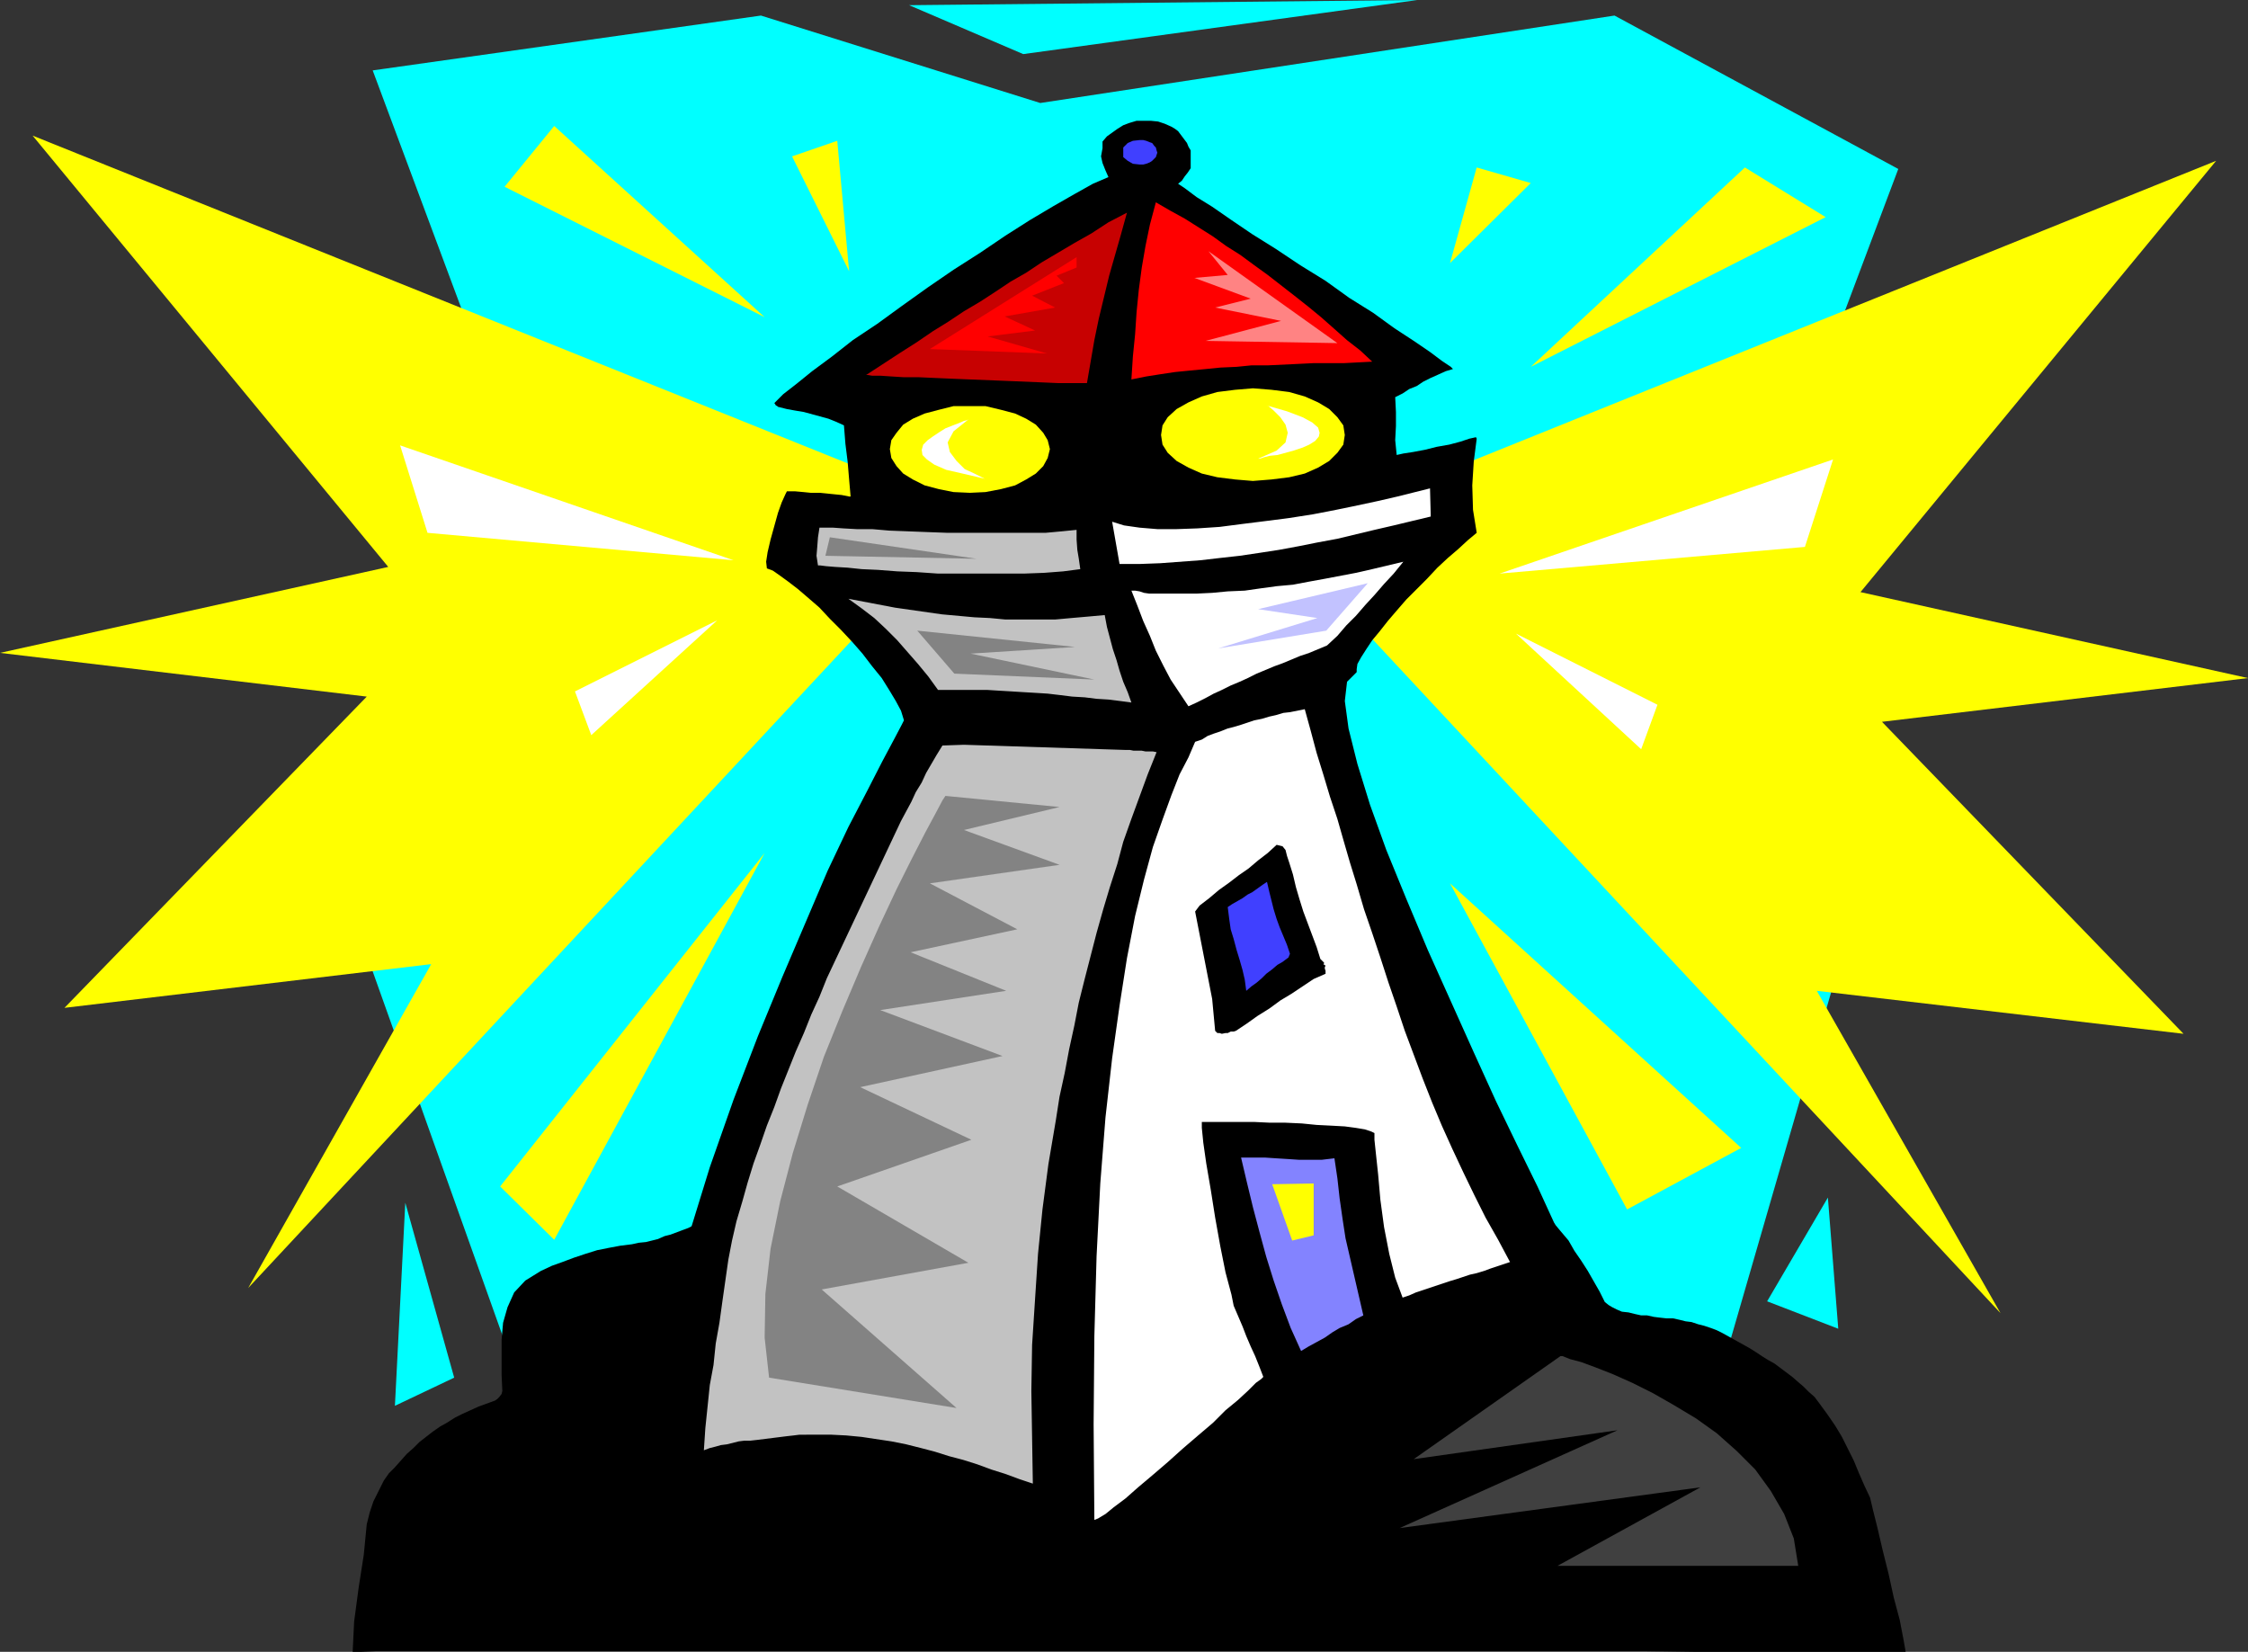 <?xml version="1.0" encoding="UTF-8" standalone="no"?>
<svg
   version="1.0"
   width="129.724mm"
   height="95.312mm"
   id="svg42"
   sodipodi:docname="Lighthouse 05.wmf"
   xmlns:inkscape="http://www.inkscape.org/namespaces/inkscape"
   xmlns:sodipodi="http://sodipodi.sourceforge.net/DTD/sodipodi-0.dtd"
   xmlns="http://www.w3.org/2000/svg"
   xmlns:svg="http://www.w3.org/2000/svg">
  <rect width="100%" height="100%" fill="#333333" stroke="none"/>
  <sodipodi:namedview
     id="namedview42"
     pagecolor="#ffffff"
     bordercolor="#000000"
     borderopacity="0.25"
     inkscape:showpageshadow="2"
     inkscape:pageopacity="0.0"
     inkscape:pagecheckerboard="0"
     inkscape:deskcolor="#d1d1d1"
     inkscape:document-units="mm" />
  <defs
     id="defs1">
    <pattern
       id="WMFhbasepattern"
       patternUnits="userSpaceOnUse"
       width="6"
       height="6"
       x="0"
       y="0" />
  </defs>
  <path
     style="fill:#00ffff;fill-opacity:1;fill-rule:evenodd;stroke:none"
     d="M 115.867,308.842 72.882,188.279 123.139,127.674 81.285,15.353 165.963,3.394 226.886,22.464 352.126,3.394 l 61.893,33.454 -34.582,91.958 23.917,73.857 -32.158,111.028 z"
     id="path1" />
  <path
     style="fill:#000000;fill-opacity:1;fill-rule:evenodd;stroke:none"
     d="m 159.014,264.075 -1.293,0.485 -1.293,0.485 -1.293,0.485 -1.131,0.646 -1.293,0.485 -1.293,0.485 -1.293,0.646 -1.293,0.485 -1.293,0.485 -1.293,0.485 -1.293,0.323 -1.454,0.646 -1.293,0.323 -1.293,0.323 -1.616,0.162 -1.454,0.323 -2.586,0.323 -2.586,0.485 -2.424,0.485 -2.586,0.808 -2.424,0.808 -2.586,0.97 -2.262,0.808 -2.424,1.131 -3.394,2.101 -2.424,2.586 -1.454,3.232 -0.97,3.394 -0.323,3.717 v 3.879 3.717 l 0.162,3.555 -0.162,0.646 -0.485,0.646 -0.485,0.485 -0.485,0.323 -1.778,0.646 -1.778,0.646 -1.778,0.808 -1.778,0.808 -1.616,0.808 -1.778,1.131 -1.454,0.808 -1.616,1.131 -1.454,1.131 -1.454,1.131 -1.293,1.293 -1.454,1.293 -1.293,1.455 -1.293,1.455 -1.293,1.293 -1.131,1.616 -1.131,2.263 -1.131,2.263 -0.808,2.424 -0.646,2.586 -0.646,6.626 -1.131,7.273 -0.97,7.273 -0.323,6.626 h 1.778 l 3.394,-0.162 h 5.01 6.626 7.595 9.211 10.181 11.312 12.12 12.766 13.736 14.221 14.544 14.867 15.352 15.352 15.19 15.19 15.029 14.706 14.382 13.574 13.09 12.443 l 11.312,0.162 h 10.342 9.373 8.08 6.787 5.171 3.878 2.101 l -0.485,-2.747 -0.808,-4.202 -1.293,-4.848 -1.131,-5.172 -1.293,-5.172 -1.131,-4.848 -0.97,-3.879 -0.646,-2.747 -1.293,-2.747 -1.131,-2.586 -1.131,-2.747 -1.293,-2.586 -1.293,-2.586 -1.454,-2.424 -1.778,-2.586 -1.778,-2.424 -0.97,-1.293 -1.293,-1.131 -1.131,-1.131 -1.131,-0.97 -1.293,-1.131 -1.293,-0.97 -1.293,-0.97 -1.293,-0.97 -1.454,-0.808 -1.293,-0.808 -1.454,-0.97 -1.293,-0.808 -1.454,-0.808 -1.454,-0.808 -1.454,-0.808 -1.454,-0.808 -1.293,-0.646 -1.293,-0.485 -1.454,-0.485 -1.293,-0.323 -1.454,-0.485 -1.293,-0.162 -1.293,-0.323 -1.454,-0.323 h -1.454 l -1.454,-0.162 -1.293,-0.162 -1.454,-0.323 h -1.293 l -1.454,-0.323 -1.293,-0.323 -1.454,-0.162 -1.131,-0.485 -0.97,-0.485 -0.808,-0.485 -0.808,-0.646 -1.131,-2.263 -1.293,-2.263 -1.293,-2.263 -1.454,-2.263 -1.454,-2.101 -1.293,-2.263 -1.778,-2.101 -1.616,-1.939 -1.939,-1.778 -1.778,-1.616 -1.939,-1.455 -2.101,-1.455 -2.424,-0.97 -2.262,-0.97 -2.586,-0.808 -2.586,-0.323 -3.232,-0.323 -3.232,-0.323 -3.07,-0.323 -3.07,-0.162 -3.07,-0.162 -3.07,-0.162 h -3.07 -3.232 -3.07 -3.07 l -3.07,0.162 h -2.909 l -3.232,0.323 h -3.07 l -2.909,0.162 -3.07,0.323 -3.555,0.323 -3.717,0.485 -3.555,0.646 -3.555,0.646 -3.555,0.646 -3.555,0.97 -3.394,0.97 -3.394,0.97 -3.555,0.97 -3.394,0.97 -3.555,0.97 -3.394,1.293 -3.555,0.97 -3.394,0.808 -3.717,1.131 -3.394,0.97 -1.939,0.323 -1.778,0.162 -1.778,0.162 h -1.939 l -1.778,-0.162 -1.778,-0.162 -1.616,-0.323 -1.778,-0.485 -1.939,-0.323 -1.616,-0.485 -1.778,-0.646 -1.778,-0.485 -1.778,-0.485 -1.616,-0.485 -1.939,-0.485 -1.778,-0.485 -1.778,-0.485 -1.616,-0.485 -1.778,-0.485 -1.939,-0.485 -1.778,-0.323 -1.616,-0.485 -1.778,-0.323 -1.616,-0.323 -1.939,-0.162 -1.778,-0.162 h -1.616 -1.778 l -1.778,0.323 -1.616,0.323 -1.778,0.323 z"
     id="path2" />
  <path
     style="fill:#ffff00;fill-opacity:1;fill-rule:evenodd;stroke:none"
     d="m 278.921,117.492 204.424,-82.422 -77.568,94.059 84.517,18.747 -79.83,9.535 65.771,68.039 -79.992,-9.374 40.077,70.301 z"
     id="path3" />
  <path
     style="fill:#ffff00;fill-opacity:1;fill-rule:evenodd;stroke:none"
     d="M 211.696,111.836 7.11,29.575 84.678,123.634 0,142.381 l 79.992,9.535 -65.933,67.877 79.992,-9.535 -39.915,70.625 z"
     id="path4" />
  <path
     style="fill:#000000;fill-opacity:1;fill-rule:evenodd;stroke:none"
     d="m 141.561,331.629 -0.646,0.323 -0.646,0.323 -0.646,0.485 -0.646,0.646 -0.485,0.485 -0.646,0.485 -0.808,0.323 h -0.646 l 2.262,-16.646 3.232,-16.323 3.878,-16.161 4.363,-15.838 4.686,-15.192 5.171,-14.707 5.333,-13.899 5.333,-12.929 5.171,-12.121 4.686,-10.99 4.525,-9.535 4.04,-7.757 3.394,-6.626 2.586,-4.848 1.616,-3.071 0.485,-0.97 -0.646,-2.101 -1.131,-2.101 -1.454,-2.424 -1.616,-2.586 -2.101,-2.586 -2.101,-2.747 -2.262,-2.586 -2.424,-2.586 -2.424,-2.424 -2.262,-2.424 -2.424,-2.101 -2.262,-1.939 -2.101,-1.616 -1.778,-1.293 -1.616,-1.131 -1.293,-0.485 -0.162,-1.455 0.323,-2.101 0.646,-2.747 0.808,-2.909 0.808,-2.909 0.808,-2.263 0.808,-1.778 0.323,-0.646 h 1.778 l 1.778,0.162 1.616,0.162 h 1.939 l 1.616,0.162 1.616,0.162 1.616,0.162 1.616,0.323 h 0.323 l -0.323,-3.717 -0.323,-3.879 -0.485,-3.879 -0.323,-4.04 -1.778,-0.808 -1.616,-0.646 -1.778,-0.485 -1.778,-0.485 -1.778,-0.485 -1.939,-0.323 -1.778,-0.323 -1.939,-0.485 -0.162,-0.162 -0.323,-0.162 -0.162,-0.323 -0.162,-0.162 1.939,-1.939 2.909,-2.263 3.394,-2.747 4.363,-3.232 4.525,-3.555 5.333,-3.555 5.333,-3.879 5.656,-4.04 5.656,-3.879 5.818,-3.717 5.494,-3.717 5.333,-3.394 5.171,-3.071 4.525,-2.586 4.04,-2.263 3.394,-1.455 -0.646,-1.455 -0.646,-1.616 -0.323,-1.455 0.323,-1.778 v -1.455 l 0.97,-1.131 1.131,-0.808 1.131,-0.808 1.293,-0.808 1.293,-0.485 1.616,-0.485 h 1.616 1.454 l 1.616,0.162 1.454,0.485 1.454,0.646 0.808,0.485 0.646,0.485 0.485,0.646 0.485,0.646 0.485,0.646 0.485,0.646 0.323,0.808 0.485,0.808 v 3.879 l -0.646,0.97 -0.646,0.808 -0.646,0.97 -0.808,0.646 1.454,0.97 2.586,1.939 3.394,2.101 4.202,2.909 4.525,3.071 5.171,3.232 5.333,3.555 5.494,3.394 5.171,3.717 5.171,3.232 4.686,3.394 4.202,2.747 3.555,2.424 2.586,1.939 1.939,1.293 0.485,0.485 -1.616,0.485 -1.778,0.808 -1.454,0.646 -1.616,0.808 -1.454,0.97 -1.616,0.646 -1.454,0.97 -1.616,0.808 0.162,3.232 v 3.071 l -0.162,3.071 0.323,3.232 1.454,-0.323 2.101,-0.323 2.586,-0.485 2.586,-0.646 2.747,-0.485 2.424,-0.646 1.939,-0.646 1.454,-0.323 0.162,0.323 -0.646,5.01 -0.323,5.172 0.162,5.333 0.808,5.01 -1.939,1.616 -2.101,1.939 -2.262,1.939 -2.262,2.101 -2.262,2.424 -2.262,2.263 -2.262,2.263 -2.101,2.424 -1.939,2.263 -1.778,2.263 -1.616,1.939 -1.293,1.939 -1.131,1.778 -0.808,1.455 -0.162,1.131 v 0.646 l -2.101,2.101 -0.485,4.202 0.808,5.98 1.939,7.757 2.747,8.889 3.555,9.858 4.363,10.666 4.686,11.151 5.01,11.151 5.01,11.151 4.848,10.666 4.686,9.697 4.363,8.889 3.555,7.757 2.909,5.818 1.939,4.04 -0.323,0.162 -0.323,0.162 -0.485,0.162 -0.97,0.323 -0.97,0.162 -1.293,0.323 -1.293,0.485 -1.616,0.323 -1.778,0.808 -2.101,0.485 -2.101,0.97 -2.586,0.97 -2.424,0.97 -2.747,1.293 -3.07,1.293 -3.07,1.616 -3.555,1.778 -3.555,1.939 -3.878,2.101 -3.717,2.424 -4.363,2.586 -4.202,2.747 -4.525,3.071 -4.686,3.394 -5.01,3.555 -5.171,3.879 -5.333,4.364 -5.333,4.364 -5.656,4.848 -5.979,5.172 -6.141,5.495 -5.979,5.818 h -0.323 l -0.485,-0.485 -0.97,-0.485 -1.131,-0.646 -1.454,-0.808 -1.616,-0.97 -1.939,-1.131 -2.101,-1.131 -2.262,-1.293 -2.586,-1.293 -2.747,-1.293 -2.909,-1.455 -3.07,-1.293 -3.07,-1.293 -3.394,-1.293 -3.394,-1.293 -3.717,-1.131 -3.717,-0.97 -3.717,-0.97 -3.878,-0.808 -4.04,-0.808 -3.878,-0.485 -4.202,-0.162 -4.04,-0.162 -4.202,0.162 -4.202,0.485 -4.202,0.485 -4.04,0.97 -4.363,1.131 -4.04,1.616 -4.202,1.778 z"
     id="path5" />
  <path
     style="fill:#ffffff;fill-opacity:1;fill-rule:evenodd;stroke:none"
     d="m 238.683,331.467 -0.162,-20.848 0.162,-19.232 0.485,-17.454 0.808,-15.838 1.131,-14.384 1.454,-12.929 1.616,-11.474 1.616,-10.343 1.778,-9.212 1.939,-7.919 1.939,-7.111 2.101,-5.98 1.939,-5.333 1.778,-4.525 1.939,-3.717 1.454,-3.394 1.454,-0.485 1.293,-0.808 1.293,-0.485 1.454,-0.485 1.616,-0.646 1.293,-0.323 1.616,-0.485 1.454,-0.485 1.454,-0.485 1.616,-0.323 1.616,-0.485 1.454,-0.323 1.616,-0.485 1.454,-0.162 1.616,-0.323 1.616,-0.323 1.293,4.687 1.293,4.848 1.454,4.687 1.454,4.848 1.616,4.848 1.293,4.525 1.454,5.01 1.454,4.687 1.616,5.495 1.778,5.172 1.778,5.333 1.778,5.495 1.778,5.172 1.778,5.333 1.939,5.172 1.939,5.172 2.101,5.333 2.101,5.01 2.262,5.01 2.424,5.172 2.424,5.01 2.424,4.848 2.747,4.848 2.586,4.848 -1.454,0.485 -1.454,0.485 -1.454,0.485 -1.293,0.485 -1.616,0.485 -1.454,0.323 -1.454,0.485 -1.454,0.485 -1.616,0.485 -1.454,0.485 -1.454,0.485 -1.454,0.485 -1.454,0.485 -1.454,0.485 -1.454,0.646 -1.454,0.485 -1.616,-4.364 -1.293,-5.172 -1.131,-5.818 -0.808,-5.98 -0.485,-5.495 -0.485,-4.525 -0.323,-3.071 v -1.455 l -0.646,-0.323 -1.454,-0.485 -1.939,-0.323 -2.424,-0.323 -2.909,-0.162 -3.232,-0.162 -3.232,-0.323 -3.555,-0.162 h -3.394 l -3.394,-0.162 h -3.07 -2.747 -2.262 -1.939 -1.131 -0.323 v 1.293 l 0.323,3.232 0.646,4.525 0.97,5.656 0.97,6.141 1.131,6.303 1.131,5.656 1.293,4.848 0.485,2.424 0.97,2.263 0.97,2.263 0.808,2.101 0.97,2.263 0.97,2.101 0.97,2.424 0.808,2.101 -0.485,0.485 -1.131,0.808 -1.616,1.616 -2.262,2.101 -2.747,2.263 -2.747,2.747 -3.232,2.747 -3.394,2.909 -3.232,2.909 -3.394,2.909 -3.07,2.586 -2.747,2.424 -2.586,1.939 -1.778,1.455 -1.616,0.97 z"
     id="path6" />
  <path
     style="fill:#c2c2c2;fill-opacity:1;fill-rule:evenodd;stroke:none"
     d="m 174.366,312.882 -1.293,0.162 -1.454,0.162 -1.293,0.162 -1.293,0.162 -1.293,0.162 -1.293,0.162 -1.293,0.162 -1.454,0.162 h -1.293 l -1.293,0.162 -1.293,0.323 -1.293,0.323 -1.293,0.162 -1.131,0.323 -1.293,0.323 -1.293,0.485 0.323,-4.848 0.485,-4.687 0.485,-4.687 0.808,-4.364 0.485,-4.687 0.808,-4.525 0.646,-4.687 0.646,-4.525 0.646,-4.525 0.808,-4.202 0.97,-4.202 1.293,-4.364 1.131,-4.04 1.293,-4.202 1.454,-4.04 1.454,-4.202 1.616,-4.04 1.454,-4.04 1.616,-4.04 1.616,-4.04 1.778,-4.04 1.616,-4.04 1.778,-3.879 1.616,-4.04 16.16,-34.262 1.131,-2.101 1.131,-2.101 0.97,-2.101 1.293,-2.101 0.97,-2.101 1.131,-1.939 1.131,-1.939 1.293,-2.101 4.686,-0.162 35.229,1.131 h 0.97 l 0.808,0.162 h 0.808 0.97 l 0.808,0.162 h 0.97 0.646 l 0.808,0.162 -1.939,4.848 -1.778,4.848 -1.778,4.848 -1.778,5.01 -1.293,4.848 -1.616,5.01 -1.454,4.848 -1.454,5.172 -1.293,5.01 -1.293,5.01 -1.293,5.172 -0.97,5.01 -1.131,5.172 -0.97,5.172 -1.131,5.172 -0.808,5.172 -1.616,9.535 -1.293,9.858 -0.97,9.697 -0.646,9.858 -0.646,10.02 -0.162,10.02 0.162,10.182 0.162,10.02 -2.909,-0.97 -3.07,-1.131 -3.07,-0.97 -3.07,-1.131 -3.07,-0.97 -3.07,-0.808 -3.07,-0.97 -3.07,-0.808 -3.232,-0.808 -3.232,-0.646 -3.232,-0.485 -3.232,-0.485 -3.394,-0.323 -3.232,-0.162 h -3.394 z"
     id="path7" />
  <path
     style="fill:#8383ff;fill-opacity:1;fill-rule:evenodd;stroke:none"
     d="m 283.769,294.62 -2.262,-5.01 -1.939,-5.172 -1.778,-5.172 -1.616,-5.172 -1.454,-5.333 -1.454,-5.495 -1.293,-5.333 -1.293,-5.495 h 2.586 2.586 l 2.424,0.162 2.586,0.162 2.424,0.162 h 2.586 2.424 l 2.747,-0.323 0.646,4.364 0.485,4.364 0.646,4.525 0.646,4.202 0.97,4.202 0.97,4.202 0.97,4.202 0.97,4.202 -1.616,0.808 -1.616,1.131 -1.939,0.808 -1.616,0.97 -1.616,1.131 -1.778,0.97 -1.778,0.97 z"
     id="path8" />
  <path
     style="fill:#ffffff;fill-opacity:1;fill-rule:evenodd;stroke:none"
     d="m 246.763,128.805 h 0.808 l 0.97,0.162 0.97,0.323 1.131,0.162 h 3.394 3.555 3.394 l 3.394,-0.162 3.394,-0.323 3.717,-0.162 3.394,-0.485 3.555,-0.485 3.555,-0.323 3.394,-0.646 3.555,-0.646 3.394,-0.646 3.394,-0.646 3.555,-0.808 3.394,-0.808 3.394,-0.808 -2.101,2.586 -2.101,2.263 -2.101,2.424 -1.939,2.101 -2.101,2.424 -2.101,2.101 -1.939,2.263 -2.262,2.101 -1.939,0.808 -1.939,0.808 -1.939,0.646 -1.939,0.808 -1.939,0.808 -1.778,0.646 -1.939,0.808 -1.939,0.808 -1.939,0.97 -1.778,0.808 -1.939,0.808 -1.939,0.97 -1.778,0.808 -1.778,0.97 -1.939,0.97 -1.778,0.808 -1.939,-2.909 -1.939,-2.909 -1.616,-3.071 -1.616,-3.232 -1.293,-3.232 -1.454,-3.232 -1.293,-3.394 z"
     id="path9" />
  <path
     style="fill:#c2c2c2;fill-opacity:1;fill-rule:evenodd;stroke:none"
     d="m 204.585,150.461 -2.101,-2.909 -2.262,-2.747 -2.262,-2.586 -2.262,-2.586 -2.586,-2.586 -2.424,-2.263 -2.747,-2.101 -2.909,-2.101 3.394,0.646 3.394,0.646 3.394,0.646 3.394,0.485 3.394,0.485 3.394,0.485 3.555,0.323 3.555,0.323 3.394,0.162 3.394,0.323 h 3.555 3.555 3.717 l 3.555,-0.323 3.717,-0.323 3.555,-0.323 0.485,2.586 0.646,2.424 0.646,2.424 0.808,2.424 0.646,2.263 0.808,2.424 0.97,2.263 0.808,2.263 -2.424,-0.323 -2.586,-0.323 -2.586,-0.162 -2.586,-0.323 -2.747,-0.162 -2.586,-0.323 -2.747,-0.323 -2.586,-0.162 -2.747,-0.162 -2.586,-0.162 -2.747,-0.162 -2.586,-0.162 h -2.747 -2.586 -2.586 z"
     id="path10" />
  <path
     style="fill:#ffffff;fill-opacity:1;fill-rule:evenodd;stroke:none"
     d="m 242.561,113.775 2.586,0.808 3.394,0.485 3.878,0.323 h 4.202 l 4.525,-0.162 4.848,-0.323 5.01,-0.646 5.171,-0.646 5.01,-0.646 5.171,-0.808 5.01,-0.97 4.686,-0.97 4.525,-0.97 4.202,-0.97 3.878,-0.97 3.232,-0.808 0.162,6.141 -4.04,0.97 -4.04,0.97 -4.202,0.97 -4.04,0.97 -4.04,0.97 -4.363,0.808 -4.04,0.808 -4.363,0.808 -4.202,0.646 -4.363,0.646 -4.363,0.485 -4.202,0.485 -4.363,0.323 -4.363,0.323 -4.363,0.162 h -4.525 z"
     id="path11" />
  <path
     style="fill:#c2c2c2;fill-opacity:1;fill-rule:evenodd;stroke:none"
     d="m 178.406,123.31 -0.323,-2.101 0.162,-1.939 0.162,-2.101 0.323,-2.101 h 0.97 1.939 l 2.262,0.162 2.909,0.162 h 3.394 l 3.717,0.323 4.202,0.162 4.202,0.162 4.363,0.162 h 4.525 4.363 4.525 4.04 3.878 l 3.555,-0.323 3.232,-0.323 v 2.101 l 0.162,2.263 0.323,1.939 0.323,2.263 -3.717,0.485 -4.202,0.323 -4.363,0.162 h -4.525 -4.848 -4.848 -4.525 l -4.686,-0.323 -4.202,-0.162 -4.202,-0.323 -3.555,-0.162 -3.07,-0.323 -2.747,-0.162 -1.939,-0.162 -1.293,-0.162 z"
     id="path12" />
  <path
     style="fill:#ff0000;fill-opacity:1;fill-rule:evenodd;stroke:none"
     d="m 252.096,44.12 3.07,1.778 3.232,1.778 3.07,1.939 3.07,1.939 2.909,2.101 3.07,1.939 3.07,2.263 2.909,2.101 2.909,2.263 2.909,2.263 3.07,2.424 2.747,2.263 2.747,2.424 2.909,2.586 2.909,2.263 2.586,2.424 -3.07,0.162 -3.07,0.162 h -3.232 -3.394 l -3.232,0.162 -3.394,0.162 -3.394,0.162 h -3.555 l -3.232,0.323 -3.555,0.162 -3.232,0.323 -3.394,0.323 -3.232,0.323 -3.232,0.485 -3.07,0.485 -3.232,0.646 0.323,-5.01 0.485,-4.848 0.323,-4.848 0.485,-4.848 0.646,-4.848 0.808,-4.687 0.97,-4.687 z"
     id="path13" />
  <path
     style="fill:#c70101;fill-opacity:1;fill-rule:evenodd;stroke:none"
     d="m 188.91,81.776 3.717,-2.424 3.717,-2.424 3.555,-2.263 3.555,-2.424 3.394,-2.101 3.394,-2.263 3.555,-2.101 3.232,-2.101 3.394,-2.263 3.394,-1.939 3.394,-2.263 3.555,-2.101 3.555,-2.101 3.717,-2.101 3.717,-2.424 4.04,-2.101 -1.293,4.687 -1.293,4.525 -1.293,4.525 -1.131,4.687 -1.131,4.687 -0.97,4.687 -0.808,4.687 -0.808,4.687 h -3.07 -3.07 l -3.717,-0.162 -3.878,-0.162 -3.878,-0.162 -4.04,-0.162 -4.04,-0.162 -3.878,-0.162 -3.717,-0.162 -3.555,-0.162 h -3.232 l -2.586,-0.162 -2.424,-0.162 h -1.778 l -0.97,-0.162 z"
     id="path14" />
  <path
     style="fill:#838383;fill-opacity:1;fill-rule:evenodd;stroke:none"
     d="m 206.201,173.572 -0.646,0.97 -1.454,2.747 -2.262,4.202 -2.909,5.656 -3.394,6.788 -3.717,7.919 -4.04,9.05 -4.04,9.535 -4.04,10.02 -3.555,10.505 -3.232,10.505 -2.747,10.505 -2.101,10.343 -1.131,9.858 -0.162,9.535 0.97,8.727 40.885,6.626 -29.411,-25.858 31.997,-5.818 -28.603,-16.646 29.25,-10.182 -24.24,-11.474 31.027,-6.788 -26.664,-10.02 27.472,-4.202 -20.846,-8.404 23.27,-5.01 -19.069,-10.02 28.28,-4.04 -20.846,-7.596 20.846,-5.01 z"
     id="path15" />
  <path
     style="fill:#ffff00;fill-opacity:1;fill-rule:evenodd;stroke:none"
     d="m 211.534,107.472 3.394,-0.162 3.394,-0.646 3.07,-0.808 2.424,-1.293 2.101,-1.293 1.616,-1.616 0.97,-1.778 0.485,-1.939 -0.485,-1.939 -0.97,-1.616 -1.616,-1.778 -2.101,-1.293 -2.424,-1.131 -3.07,-0.808 -3.394,-0.808 h -3.394 -3.555 l -3.232,0.808 -3.07,0.808 -2.586,1.131 -2.101,1.293 -1.454,1.778 -1.131,1.616 -0.323,1.939 0.323,1.939 1.131,1.778 1.454,1.616 2.101,1.293 2.586,1.293 3.07,0.808 3.232,0.646 z"
     id="path16" />
  <path
     style="fill:#ffff00;fill-opacity:1;fill-rule:evenodd;stroke:none"
     d="m 273.265,104.887 4.04,-0.323 3.878,-0.485 3.394,-0.808 2.909,-1.293 2.424,-1.455 1.778,-1.778 1.293,-1.778 0.323,-2.101 -0.323,-2.101 -1.293,-1.778 -1.778,-1.778 -2.424,-1.455 -2.909,-1.293 -3.394,-0.97 -3.878,-0.485 -4.04,-0.323 -3.878,0.323 -3.878,0.485 -3.394,0.97 -2.909,1.293 -2.586,1.455 -1.939,1.778 -1.131,1.778 -0.323,2.101 0.323,2.101 1.131,1.778 1.939,1.778 2.586,1.455 2.909,1.293 3.394,0.808 3.878,0.485 z"
     id="path17" />
  <path
     style="fill:#838383;fill-opacity:1;fill-rule:evenodd;stroke:none"
     d="m 200.061,137.532 8.08,9.374 30.542,1.293 -26.987,-5.656 22.786,-1.455 z"
     id="path18" />
  <path
     style="fill:#ff8383;fill-opacity:1;fill-rule:evenodd;stroke:none"
     d="m 263.569,54.787 28.118,20.04 -28.765,-0.485 16.483,-4.364 -14.382,-2.909 7.757,-1.939 -12.282,-4.525 7.272,-0.646 z"
     id="path19" />
  <path
     style="fill:#c2c2ff;fill-opacity:1;fill-rule:evenodd;stroke:none"
     d="m 298.313,127.189 -9.05,10.343 -23.594,3.879 21.654,-6.626 -12.928,-1.939 z"
     id="path20" />
  <path
     style="fill:#ffffff;fill-opacity:1;fill-rule:evenodd;stroke:none"
     d="m 276.174,88.402 0.485,0.162 1.131,0.97 1.454,1.455 1.131,1.616 0.485,1.778 -0.485,2.101 -1.939,1.778 -4.04,1.778 h 0.323 l 0.97,-0.323 1.293,-0.323 1.616,-0.162 1.778,-0.485 1.778,-0.485 1.939,-0.646 1.454,-0.646 1.293,-0.808 0.808,-0.97 0.162,-0.808 -0.323,-1.131 -1.293,-1.131 -2.101,-1.131 -3.394,-1.293 z"
     id="path21" />
  <path
     style="fill:#ffffff;fill-opacity:1;fill-rule:evenodd;stroke:none"
     d="m 211.211,91.473 -0.323,0.162 -0.646,0.162 -1.131,0.485 -1.293,0.485 -1.616,0.646 -1.293,0.808 -1.454,0.97 -1.131,0.808 -0.97,0.97 -0.323,1.131 0.162,1.131 0.97,0.97 1.616,1.131 2.586,1.131 3.555,0.808 4.848,1.131 -0.646,-0.323 -1.616,-0.808 -2.101,-0.97 -1.778,-1.778 -1.454,-1.939 -0.485,-2.101 1.293,-2.424 z"
     id="path22" />
  <path
     style="fill:#ffff00;fill-opacity:1;fill-rule:evenodd;stroke:none"
     d="m 277.467,258.257 4.363,12.283 4.686,-1.131 v -11.313 z"
     id="path23" />
  <path
     style="fill:#000000;fill-opacity:1;fill-rule:evenodd;stroke:none"
     d="m 264.377,217.854 -3.717,-19.07 0.97,-1.293 2.101,-1.616 2.101,-1.778 2.262,-1.616 2.101,-1.616 2.101,-1.455 2.101,-1.778 2.101,-1.616 1.939,-1.778 1.293,0.323 0.646,0.808 0.323,1.293 0.485,1.455 0.808,2.586 0.646,2.747 0.808,2.747 0.808,2.586 0.97,2.586 0.97,2.586 0.97,2.586 0.808,2.586 0.808,0.808 v 0.162 l -0.162,0.162 v 0 l 0.485,0.323 -0.162,0.323 v 0.323 l 0.162,0.485 v 0.646 l -2.586,1.131 -2.424,1.616 -2.424,1.616 -2.424,1.455 -2.424,1.778 -2.586,1.616 -2.262,1.616 -2.424,1.616 -0.485,0.162 h -0.646 l -0.646,0.323 h -0.485 l -0.808,0.162 -0.485,-0.162 h -0.485 l -0.485,-0.485 z"
     id="path24" />
  <path
     style="fill:#4040ff;fill-opacity:1;fill-rule:evenodd;stroke:none"
     d="m 267.771,197.814 0.97,-0.646 1.131,-0.646 1.131,-0.646 1.131,-0.808 0.97,-0.485 1.131,-0.808 1.131,-0.808 0.97,-0.646 0.485,2.101 0.485,1.939 0.485,1.939 0.646,2.101 0.646,1.778 0.808,1.939 0.808,1.939 0.646,1.939 -0.323,0.808 -1.293,0.97 -1.131,0.646 -1.131,0.97 -1.293,0.97 -0.97,0.97 -1.131,0.97 -1.131,0.808 -1.131,0.97 -0.323,-2.424 -0.485,-2.101 -0.646,-2.263 -0.646,-2.101 -0.646,-2.424 -0.646,-2.101 -0.323,-2.263 z"
     id="path25" />
  <path
     style="fill:#4040ff;fill-opacity:1;fill-rule:evenodd;stroke:none"
     d="m 248.541,35.878 h 0.808 l 0.646,-0.162 0.808,-0.323 0.485,-0.323 0.485,-0.485 0.323,-0.323 0.162,-0.485 0.162,-0.485 -0.162,-0.485 -0.162,-0.646 -0.323,-0.323 -0.485,-0.646 -0.485,-0.162 -0.808,-0.323 -0.646,-0.162 h -0.808 l -1.454,0.162 -1.131,0.485 -0.97,0.97 v 1.131 0.97 l 0.97,0.808 1.131,0.646 z"
     id="path26" />
  <path
     style="fill:#ffff00;fill-opacity:1;fill-rule:evenodd;stroke:none"
     d="m 166.771,186.016 -57.691,72.726 11.797,11.636 z"
     id="path27" />
  <path
     style="fill:#ffff00;fill-opacity:1;fill-rule:evenodd;stroke:none"
     d="M 166.771,69.17 110.049,40.726 120.877,27.474 Z"
     id="path28" />
  <path
     style="fill:#ffff00;fill-opacity:1;fill-rule:evenodd;stroke:none"
     d="M 185.193,59.15 172.75,34.1 182.608,30.706 Z"
     id="path29" />
  <path
     style="fill:#ffff00;fill-opacity:1;fill-rule:evenodd;stroke:none"
     d="M 333.865,79.998 398.182,47.352 380.568,36.524 Z"
     id="path30" />
  <path
     style="fill:#ffff00;fill-opacity:1;fill-rule:evenodd;stroke:none"
     d="M 316.251,57.372 333.865,39.918 322.068,36.524 Z"
     id="path31" />
  <path
     style="fill:#ffff00;fill-opacity:1;fill-rule:evenodd;stroke:none"
     d="m 316.251,192.642 38.622,71.11 24.886,-13.414 z"
     id="path32" />
  <path
     style="fill:#ff0000;fill-opacity:1;fill-rule:evenodd;stroke:none"
     d="m 234.805,56.08 -31.997,20.04 25.533,0.97 -12.928,-3.717 10.342,-1.293 -6.626,-3.071 10.989,-1.939 -5.01,-2.586 6.949,-2.747 -1.616,-1.616 4.363,-1.778 z"
     id="path33" />
  <path
     style="fill:#838383;fill-opacity:1;fill-rule:evenodd;stroke:none"
     d="m 180.992,117.169 -0.97,4.04 32.966,0.646 z"
     id="path34" />
  <path
     style="fill:#404040;fill-opacity:1;fill-rule:evenodd;stroke:none"
     d="m 340.329,295.751 h 0.485 l 1.616,0.646 2.424,0.646 3.07,1.131 3.717,1.455 4.363,1.939 4.525,2.263 4.525,2.586 4.848,2.909 4.525,3.232 4.363,3.879 4.04,4.04 3.394,4.687 2.909,5.01 2.101,5.333 0.97,5.98 h -52.52 l 31.189,-17.131 -65.61,8.889 47.51,-21.333 -44.44,6.303 z"
     id="path35" />
  <path
     style="fill:#00ffff;fill-opacity:1;fill-rule:evenodd;stroke:none"
     d="M 198.283,1.131 223.169,11.798 309.14,0 Z"
     id="path36" />
  <path
     style="fill:#00ffff;fill-opacity:1;fill-rule:evenodd;stroke:none"
     d="m 88.395,262.297 -2.262,44.282 12.928,-6.141 z"
     id="path37" />
  <path
     style="fill:#00ffff;fill-opacity:1;fill-rule:evenodd;stroke:none"
     d="m 398.667,261.166 -13.251,22.626 15.514,5.98 z"
     id="path38" />
  <path
     style="fill:#ffffff;fill-opacity:1;fill-rule:evenodd;stroke:none"
     d="m 327.078,125.088 72.72,-24.888 -6.141,19.07 z"
     id="path39" />
  <path
     style="fill:#ffffff;fill-opacity:1;fill-rule:evenodd;stroke:none"
     d="m 330.633,138.179 27.31,25.212 3.555,-9.697 z"
     id="path40" />
  <path
     style="fill:#ffffff;fill-opacity:1;fill-rule:evenodd;stroke:none"
     d="M 159.984,122.179 87.264,97.129 93.243,116.199 Z"
     id="path41" />
  <path
     style="fill:#ffffff;fill-opacity:1;fill-rule:evenodd;stroke:none"
     d="m 156.429,135.27 -27.472,25.05 -3.555,-9.535 z"
     id="path42" />
</svg>
